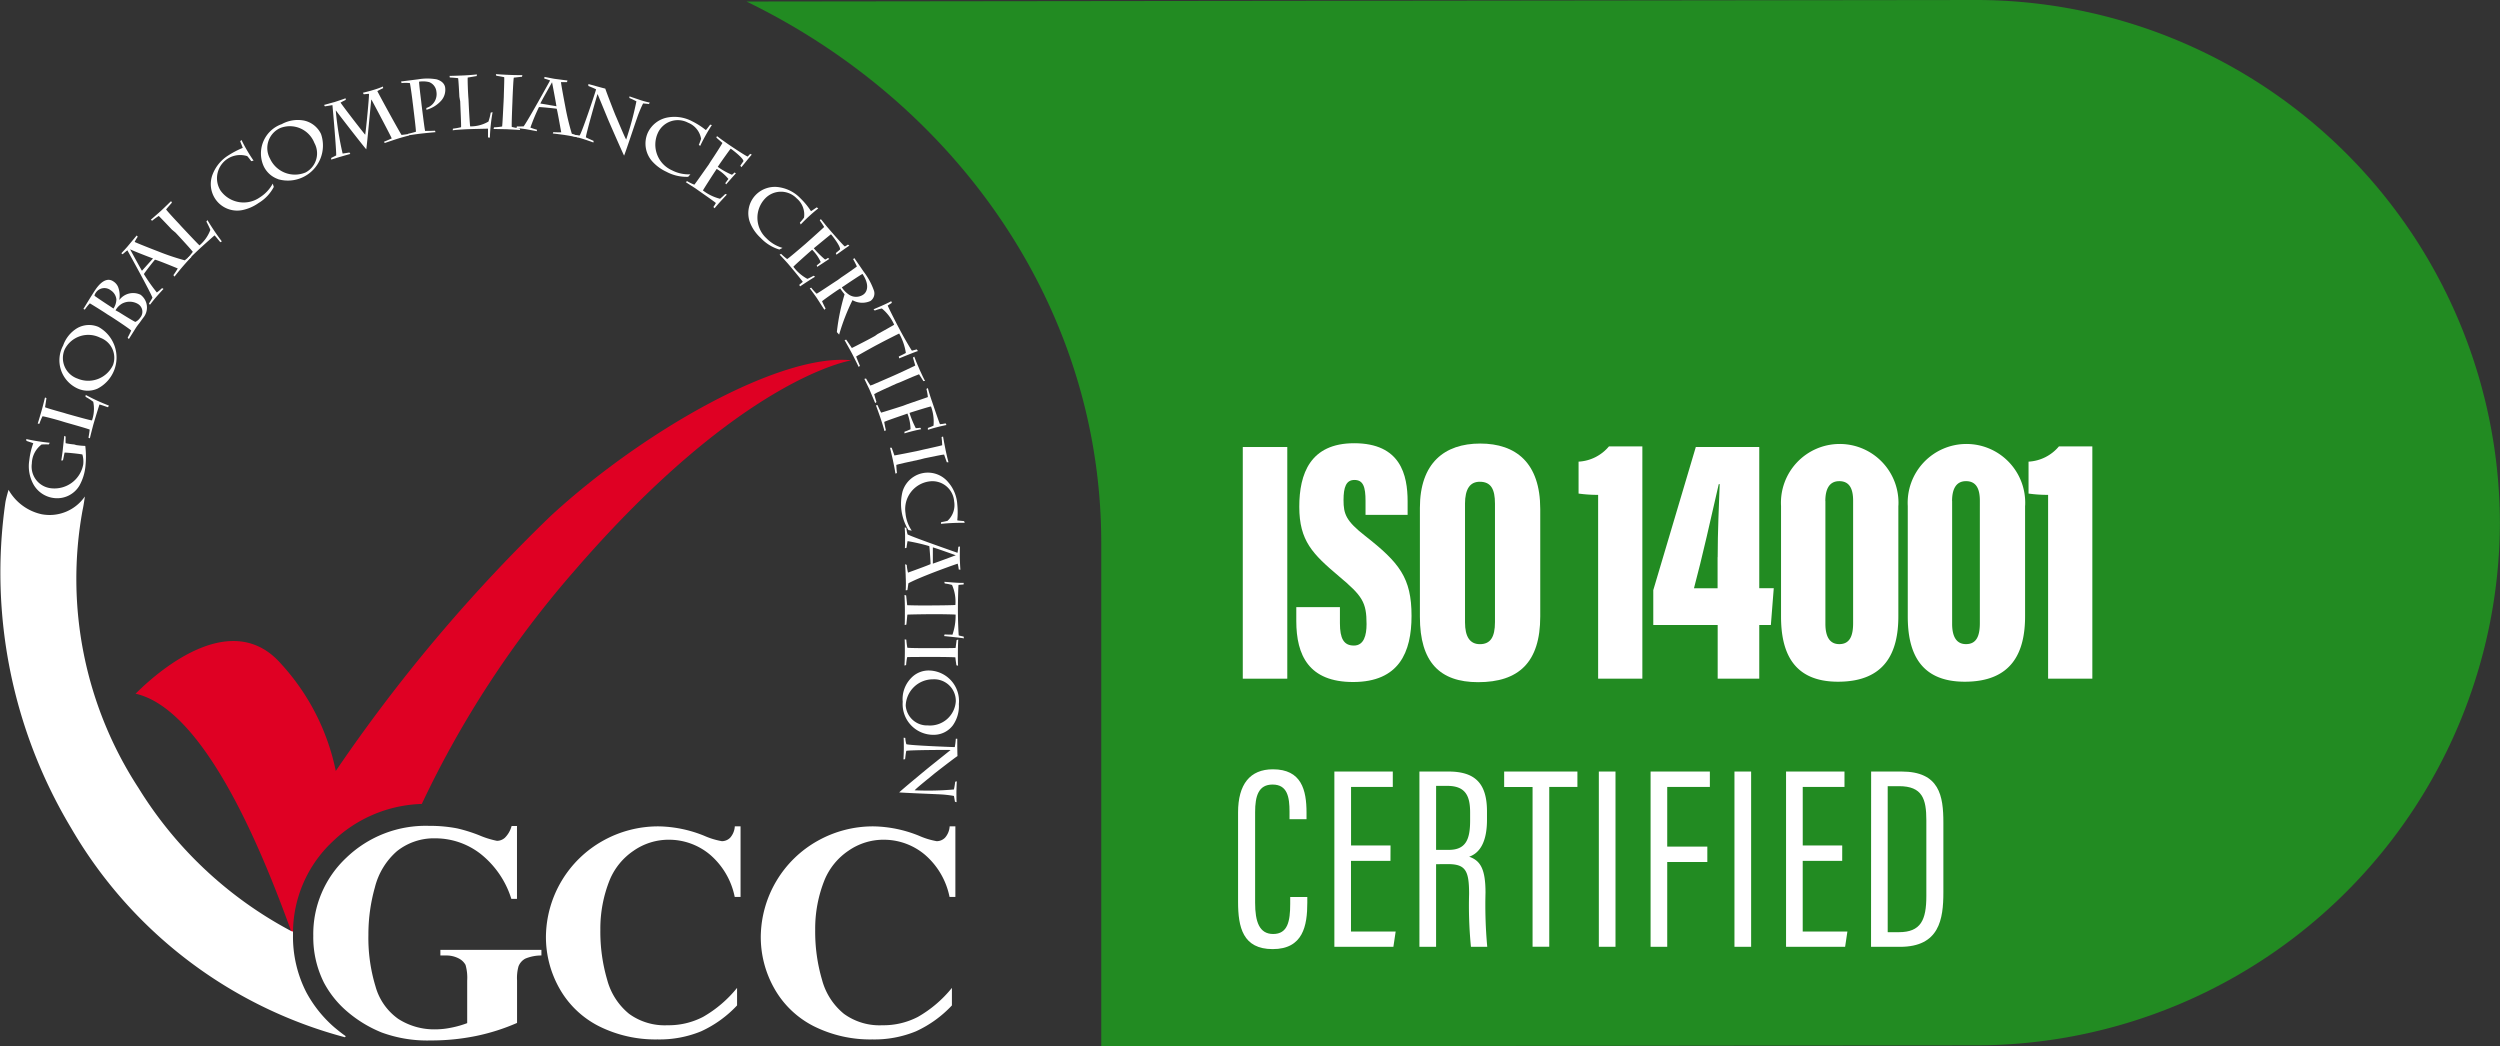 <svg xmlns="http://www.w3.org/2000/svg" width="109.661" height="45.9" viewBox="0 0 109.661 45.9"><rect x="0" y="0" width="109.661" height="45.9" fill="#333333" stroke="none"/><g id="ISO14001_certified_logo" data-name="ISO14001 certified logo" transform="translate(887.22 -4704.639)"><path id="Path_598" data-name="Path 598" d="M459.529,24.89l-53.99.067C414.767,29.44,421.1,38.39,421.1,48.706c0,.186,0,.556,0,.556V70.79l38.425-.047a22.994,22.994,0,0,0,22.926-22.926h0A22.994,22.994,0,0,0,459.529,24.89Z" transform="translate(-1260.014 4679.749)" fill="#228b22"></path><path id="Path_599" data-name="Path 599" d="M34.312,251.265a3.51,3.51,0,0,0,.394.037,3.926,3.926,0,0,1,.009.87,2.188,2.188,0,0,1-.266.87,1.133,1.133,0,0,1-1.09.549,1.191,1.191,0,0,1-.952-.65,1.653,1.653,0,0,1-.156-1.016,3.162,3.162,0,0,1,.174-.742c-.055-.018-.238-.082-.3-.1L32.114,251a9.162,9.162,0,0,0,1.035.165l-.046.073c-.119-.009-.238,0-.311,0a1.073,1.073,0,0,0-.43.833.955.955,0,0,0,.861,1.09,1.283,1.283,0,0,0,1.392-1.044,1.1,1.1,0,0,0-.037-.44c-.046-.009-.165-.028-.33-.046l-.174-.018c-.1-.009-.211-.018-.275-.018-.018.064-.055.275-.073.339l-.073.009c.028-.174.064-.43.073-.549.018-.165.055-.485.055-.531l.064.027c0,.027-.009.22,0,.293a3.045,3.045,0,0,0,.375.055Z" transform="translate(-918.185 4472.897)" fill="#fff"></path><path id="Path_600" data-name="Path 600" d="M39.065,230.786c-.183-.055-.687-.192-.787-.2a2.736,2.736,0,0,0-.137.33l-.073-.009c.028-.082.11-.357.165-.549.064-.22.137-.531.156-.6l.064.037c-.018.082-.037.256-.064.394.1.046.559.174.824.247l.119.037c.421.119,1.044.293,1.117.293a1.542,1.542,0,0,0,.055-.815,2.359,2.359,0,0,0-.339-.22l.009-.082a8.549,8.549,0,0,0,1.016.467l-.037.073c-.046-.009-.284-.1-.375-.119-.027.073-.238.76-.284.934s-.119.458-.137.549l-.064-.027a3.289,3.289,0,0,0,.055-.357c-.137-.055-.76-.229-1.081-.321Z" transform="translate(-923.634 4492.313)" fill="#fff"></path><path id="Path_601" data-name="Path 601" d="M51.217,196.177a1.071,1.071,0,0,1-.888-.018,1.36,1.36,0,0,1-.614-1.877,1.441,1.441,0,0,1,.614-.76,1.051,1.051,0,0,1,.934-.055,1.532,1.532,0,0,1-.046,2.71Zm.128-2.234a1.159,1.159,0,0,0-1.557.5.952.952,0,0,0,.559,1.291,1.2,1.2,0,0,0,1.557-.6A.934.934,0,0,0,51.345,193.943Z" transform="translate(-934.165 4525.512)" fill="#fff"></path><path id="Path_602" data-name="Path 602" d="M62.82,171.464c-.2-.137-.65-.412-.769-.485a1.924,1.924,0,0,0-.22.275l-.064-.027c.055-.092.394-.65.513-.824.366-.549.65-.485.787-.394a.541.541,0,0,1,.22.247,1.046,1.046,0,0,1,.055.559l.009.009a.751.751,0,0,1,.925-.22.7.7,0,0,1,.11,1.016c-.027.037-.092.128-.165.229a2.356,2.356,0,0,0-.183.256c-.037.064-.22.348-.275.44l-.055-.055c.037-.073.128-.247.156-.321-.183-.147-.6-.421-.852-.586Zm.266-.256a.752.752,0,0,0,.128-.4.537.537,0,0,0-.247-.4.451.451,0,0,0-.659.11.3.3,0,0,0-.055.128c.027.027.421.293.678.458Zm.238.156c.247.156.678.421.723.43a.527.527,0,0,0,.211-.183.4.4,0,0,0-.092-.6.713.713,0,0,0-.705-.018.768.768,0,0,0-.284.293Z" transform="translate(-945.329 4546.965)" fill="#fff"></path><path id="Path_603" data-name="Path 603" d="M83.746,148.707c.073-.1.137-.2.192-.293-.174-.073-.888-.366-1-.385-.082.092-.421.522-.485.632a7.368,7.368,0,0,0,.568.806,2.119,2.119,0,0,0,.229-.192l.064.037c-.073.073-.284.311-.348.385s-.2.247-.247.311l-.046-.055c.055-.082.11-.174.156-.256-.082-.238-1.035-1.96-1.1-2.079-.064.046-.147.119-.211.174l-.055-.046c.073-.073.266-.284.3-.33.092-.11.311-.375.375-.449l.046.055a1.517,1.517,0,0,0-.137.229c.137.064.668.275,1.026.412a10.327,10.327,0,0,0,1.172.394c.082-.064.156-.128.238-.192l.064.037c-.037.027-.266.284-.385.421-.064.073-.311.375-.366.449Zm-1.9-1.135h0c.156.284.458.842.522.943l.485-.54C82.62,147.892,82.015,147.654,81.841,147.571Z" transform="translate(-963.361 4568.001)" fill="#fff"></path><path id="Path_604" data-name="Path 604" d="M97.65,130.462c-.128-.137-.494-.522-.577-.6a2.919,2.919,0,0,0-.293.211l-.055-.046c.064-.055.284-.247.44-.385.165-.156.4-.385.449-.43l.037.064c-.055.064-.174.2-.256.3.064.092.394.449.577.641l.082.092c.3.32.751.8.806.842a1.621,1.621,0,0,0,.476-.678c-.046-.119-.128-.275-.174-.366l.046-.064a9.973,9.973,0,0,0,.632.934l-.064.037c-.037-.037-.192-.238-.256-.3-.055.046-.6.531-.733.659s-.348.33-.412.4l-.037-.064a2.422,2.422,0,0,0,.229-.275c-.092-.119-.531-.6-.76-.842Z" transform="translate(-977.329 4584.25)" fill="#fff"></path><path id="Path_605" data-name="Path 605" d="M129.567,98.334a2.309,2.309,0,0,0-.174-.22,1.018,1.018,0,0,0-1.172,1.511,1.243,1.243,0,0,0,1.731.293,1.618,1.618,0,0,0,.559-.6l.046.147a1.783,1.783,0,0,1-.668.705,1.881,1.881,0,0,1-.714.311,1.158,1.158,0,0,1-1.163-.458,1.174,1.174,0,0,1-.128-1.135,1.7,1.7,0,0,1,.678-.806,3.9,3.9,0,0,1,.632-.33c-.009-.046-.1-.247-.11-.293l.055-.055a6.969,6.969,0,0,0,.531.907Z" transform="translate(-1005.767 4613.374)" fill="#fff"></path><path id="Path_606" data-name="Path 606" d="M154.431,89.6a1.092,1.092,0,0,1-.65-.6,1.363,1.363,0,0,1,.806-1.813,1.458,1.458,0,0,1,.98-.156,1.076,1.076,0,0,1,.742.586,1.539,1.539,0,0,1-1.877,1.987Zm1.593-1.575a1.155,1.155,0,0,0-1.5-.668.962.962,0,0,0-.449,1.346,1.2,1.2,0,0,0,1.566.6A.948.948,0,0,0,156.025,88.023Z" transform="translate(-1029.449 4622.897)" fill="#fff"></path><path id="Path_607" data-name="Path 607" d="M189.177,72.217c.046-.018.284-.119.339-.147-.046-.119-.769-1.483-.888-1.7h-.009c-.028.22-.183,1.969-.22,2.179-.156-.174-1.255-1.593-1.328-1.7h-.009a13.563,13.563,0,0,0,.3,1.886l.3-.046.037.064c-.046.009-.421.119-.485.137L186.86,73v-.073l.22-.11c.009-.229-.137-1.923-.165-2.207-.092.018-.293.046-.33.055l-.037-.064c.046-.009.293-.082.467-.128.137-.046.394-.128.476-.165l.009.073a2.508,2.508,0,0,0-.229.119c.183.266.907,1.2,1.081,1.41.037-.211.183-1.721.165-1.795-.064,0-.174.018-.229.018l-.037-.064c.1-.027.33-.082.44-.119a3.476,3.476,0,0,0,.44-.156l.009.073c-.046.018-.192.092-.256.128.174.339.943,1.74,1.062,1.923.082-.009.22-.027.284-.037l.037.064c-.11.028-.311.082-.458.128s-.5.165-.6.2Z" transform="translate(-1059.553 4638.64)" fill="#fff"></path><path id="Path_608" data-name="Path 608" d="M227.384,66.761c.037.284.128,1.053.156,1.145.082,0,.32,0,.43-.009l.027.064c-.11.009-.485.046-.641.064s-.485.064-.577.082l.009-.073c.046-.009.266-.064.348-.092,0-.147-.092-.861-.128-1.172l-.018-.137c-.009-.11-.092-.714-.119-.824a1.635,1.635,0,0,0-.366,0l-.018-.073c.1-.009.586-.073.742-.092a2.361,2.361,0,0,1,.815,0c.311.092.366.284.375.366a.719.719,0,0,1-.165.559,1.355,1.355,0,0,1-.659.412V66.9a.635.635,0,0,0,.44-.714.5.5,0,0,0-.32-.421,1.158,1.158,0,0,0-.44-.018c0,.1.055.568.092.861Z" transform="translate(-1096.112 4642.475)" fill="#fff"></path><path id="Path_609" data-name="Path 609" d="M252.024,64.5c-.009-.192-.037-.714-.055-.815-.073-.009-.275-.028-.366-.028l-.009-.073c.082,0,.375-.009.586-.018.229-.009.549-.037.613-.046l-.009.073c-.082.009-.256.046-.394.064-.009.11.009.6.027.861l.009.119c.018.44.055,1.09.073,1.163a1.553,1.553,0,0,0,.8-.211,2.486,2.486,0,0,0,.1-.394l.082-.018a7.889,7.889,0,0,0-.119,1.117l-.082-.009V65.9c-.073,0-.8.018-.98.027-.165.009-.476.027-.568.046l.009-.073a3.317,3.317,0,0,0,.357-.064c.009-.147-.027-.8-.037-1.126Z" transform="translate(-1119.094 4644.383)" fill="#fff"></path><path id="Path_610" data-name="Path 610" d="M275.253,64.553c-.018.44-.037,1-.028,1.071a2.846,2.846,0,0,0,.348.064l.018.073c-.073-.009-.421-.027-.632-.037-.119,0-.421-.009-.531-.009l.018-.073a2.619,2.619,0,0,0,.357-.037c.018-.137.046-.769.064-1.1l.009-.2c0-.11.027-.742.018-.861-.064-.018-.284-.055-.348-.064l-.018-.073c.064.009.375.028.641.037.174.009.458.009.522.009l-.018.073c-.064,0-.238.027-.357.037-.018.064-.037.458-.055.87Z" transform="translate(-1139.997 4644.582)" fill="#fff"></path><path id="Path_611" data-name="Path 611" d="M287.847,67.241c.119.009.238.009.348.009-.037-.183-.165-.934-.2-1.035-.119-.018-.65-.073-.778-.073a8.663,8.663,0,0,0-.375.9,2.557,2.557,0,0,0,.284.092V67.2l-.5-.092c-.092-.009-.311-.046-.394-.046l.018-.073c.1.009.2,0,.293,0,.156-.192,1.1-1.9,1.163-2.015-.073-.028-.183-.064-.256-.082l.009-.073c.1.018.375.073.43.082.137.018.476.064.577.073l-.018.073h-.266c.018.156.119.705.192,1.081a10.96,10.96,0,0,0,.284,1.181c.092.037.192.064.284.092v.073c-.037-.009-.375-.073-.549-.1-.1-.018-.476-.064-.568-.073Zm-.055-2.189h0c-.156.284-.467.824-.513.934l.705.119C287.948,65.877,287.828,65.245,287.792,65.053Z" transform="translate(-1150.796 4643.194)" fill="#fff"></path><path id="Path_612" data-name="Path 612" d="M316.031,68.5c.183.046.485.137.742.2.037.128.43,1.145.467,1.218.055.119.375.9.449,1.016a14.241,14.241,0,0,0,.449-1.676,3.363,3.363,0,0,0-.311-.147l.009-.073c.055.027.4.137.476.165s.339.1.412.11l-.037.064c-.046-.009-.165-.018-.256-.027a5.149,5.149,0,0,0-.275.668c-.055.147-.5,1.493-.559,1.621-.064-.119-.641-1.438-.687-1.548-.027-.064-.412-1-.476-1.154-.027.064-.513,1.767-.513,1.9.046.027.275.128.339.156l-.009.073c-.055-.027-.385-.137-.476-.165s-.348-.1-.44-.119l.027-.064a1.612,1.612,0,0,0,.284.037c.1-.119.7-1.914.723-2.024-.073-.037-.22-.1-.339-.147V68.5Z" transform="translate(-1177.442 4639.826)" fill="#fff"></path><path id="Path_613" data-name="Path 613" d="M355.467,86.695c.027-.055.082-.211.1-.266a.921.921,0,0,0-.568-.705.961.961,0,0,0-1.328.449,1.231,1.231,0,0,0,.623,1.639,1.579,1.579,0,0,0,.806.174l-.1.11a1.873,1.873,0,0,1-.952-.22,1.909,1.909,0,0,1-.632-.467,1.174,1.174,0,0,1-.192-1.236,1.2,1.2,0,0,1,.916-.687,1.662,1.662,0,0,1,1.035.174,3.344,3.344,0,0,1,.6.385c.037-.027.165-.211.192-.238l.073.018a7.826,7.826,0,0,0-.513.916Z" transform="translate(-1212.034 4624.299)" fill="#fff"></path><path id="Path_614" data-name="Path 614" d="M375.194,96.558c.174-.256.467-.714.513-.806-.046-.046-.211-.183-.266-.238l.027-.064c.064.046.156.119.247.183l.247.174c.092.064.76.513.852.54a1.536,1.536,0,0,0,.11-.119l.073.037c-.055.046-.385.467-.458.549l-.046-.064c.009-.018.1-.147.137-.2,0-.119-.412-.449-.559-.549-.037.037-.421.577-.531.742l-.037.055a3.122,3.122,0,0,0,.623.348.6.6,0,0,0,.11-.1l.064.037c-.046.046-.357.4-.43.485l-.037-.055c.046-.055.092-.128.137-.183a1.919,1.919,0,0,0-.513-.44l-.037.055c-.119.174-.522.806-.568.888a2.048,2.048,0,0,0,.751.366,2.964,2.964,0,0,0,.229-.211l.073.027c-.073.073-.43.458-.54.6l-.055-.055a1.633,1.633,0,0,0,.11-.174c-.073-.073-.7-.5-.879-.632-.1-.064-.33-.211-.44-.284l.055-.046a2.1,2.1,0,0,0,.32.156c.046-.046.4-.559.623-.87Z" transform="translate(-1231.239 4615.159)" fill="#fff"></path><path id="Path_615" data-name="Path 615" d="M408.786,123.4a2.112,2.112,0,0,0,.183-.22.922.922,0,0,0-.32-.842.959.959,0,0,0-1.392.009,1.224,1.224,0,0,0,.064,1.74,1.617,1.617,0,0,0,.705.421l-.137.073a1.859,1.859,0,0,1-.824-.513,1.806,1.806,0,0,1-.449-.632,1.155,1.155,0,0,1,.211-1.227,1.173,1.173,0,0,1,1.081-.357,1.623,1.623,0,0,1,.916.494,3.077,3.077,0,0,1,.449.549c.046-.018.22-.147.256-.165l.064.046a7.342,7.342,0,0,0-.769.705Z" transform="translate(-1260.921 4591.005)" fill="#fff"></path><path id="Path_616" data-name="Path 616" d="M423.952,139.5c.229-.2.623-.559.7-.632-.027-.055-.147-.229-.192-.293l.046-.055c.055.064.119.147.192.238s.147.174.192.229c.073.082.586.678.668.733a.772.772,0,0,0,.137-.082l.064.046c-.064.037-.485.339-.568.4l-.027-.073c.018-.018.137-.11.183-.156.037-.11-.275-.531-.394-.668-.046.027-.54.44-.7.568l-.055.046a4,4,0,0,0,.495.494.581.581,0,0,0,.128-.073l.055.046c-.055.037-.44.293-.531.348l-.018-.064c.055-.046.128-.1.174-.147a1.792,1.792,0,0,0-.375-.54l-.055.046c-.156.137-.705.623-.769.7a1.861,1.861,0,0,0,.614.531c.11-.046.2-.1.275-.137l.064.046c-.092.046-.522.33-.659.421l-.037-.064c.064-.064.119-.1.156-.137-.055-.082-.531-.659-.668-.815-.073-.082-.256-.284-.348-.375l.064-.037a2.535,2.535,0,0,0,.266.229c.055-.027.531-.43.806-.668Z" transform="translate(-1275.721 4575.729)" fill="#fff"></path><path id="Path_617" data-name="Path 617" d="M439.673,159.5c.1-.064.632-.43.678-.476a3.559,3.559,0,0,0-.165-.321l.055-.046.412.6a3,3,0,0,1,.449.833.4.4,0,0,1-.156.449.863.863,0,0,1-.787-.037,9.12,9.12,0,0,0-.586,1.511l-.1-.11a9.1,9.1,0,0,1,.339-1.657,3.023,3.023,0,0,1-.192-.256l-.073.046c-.183.119-.6.412-.723.513a3.393,3.393,0,0,0,.156.32l-.055.055c-.046-.073-.229-.357-.311-.485-.073-.11-.284-.4-.33-.458l.064-.027a2.667,2.667,0,0,0,.238.266c.092-.046.632-.412.925-.6Zm.018.44a1.087,1.087,0,0,0,.284.3.562.562,0,0,0,.659.018c.174-.119.284-.43-.037-.907-.119.064-.623.4-.815.531Z" transform="translate(-1289.985 4557.303)" fill="#fff"></path><path id="Path_618" data-name="Path 618" d="M457.8,182.5c.22-.119.659-.366.733-.412a1.922,1.922,0,0,0-.54-.714,1.875,1.875,0,0,0-.311.092l-.055-.055c.146-.064.549-.229.778-.357l.027.073c-.037.027-.128.082-.183.119.018.055.275.577.494.989.229.44.531.943.568.989.046-.009.147-.037.211-.055l.055.073c-.082.018-.733.284-.824.321l-.018-.082c.119-.055.247-.119.311-.156a2.5,2.5,0,0,0-.293-.852c-.082.037-.531.266-.742.375l-.137.073c-.266.137-.769.421-1.007.559.018.064.137.348.165.412l-.055.046c-.037-.073-.211-.43-.3-.6-.073-.137-.275-.494-.32-.577l.073-.018c.046.064.2.293.247.366.238-.119.76-.385,1.016-.531Z" transform="translate(-1306.531 4536.796)" fill="#fff"></path><path id="Path_619" data-name="Path 619" d="M468.036,210.927c-.4.183-.916.412-.971.458.018.082.082.284.1.348l-.055.046c-.027-.073-.165-.394-.247-.586-.046-.1-.183-.385-.229-.476l.073-.018c.028.055.147.247.192.311.137-.046.705-.3,1.007-.43l.183-.082c.1-.046.678-.311.778-.366-.018-.064-.082-.284-.1-.348l.055-.046c.018.064.137.348.247.6.073.156.192.421.229.467l-.073.009c-.037-.055-.128-.2-.192-.3-.064.018-.43.174-.806.339Z" transform="translate(-1315.94 4510.542)" fill="#fff"></path><path id="Path_620" data-name="Path 620" d="M473.973,226.783c.293-.1.806-.275.9-.311a2.5,2.5,0,0,0-.064-.357l.064-.037c.027.119.128.44.174.568s.32.952.357,1.016a1.607,1.607,0,0,0,.247-.037l.037.073a7.747,7.747,0,0,0-.815.211v-.082c.055-.018.192-.073.247-.1a1.932,1.932,0,0,0-.11-.842c-.055,0-.632.183-.87.256l-.073.027a4.2,4.2,0,0,0,.275.668,1.645,1.645,0,0,0,.2-.018l.037.064a7.093,7.093,0,0,0-.733.183v-.073a1.834,1.834,0,0,0,.266-.11,1.973,1.973,0,0,0-.137-.687l-.1.037c-.266.092-.833.284-.916.33.018.128.055.293.073.366l-.064.037c-.027-.119-.11-.385-.183-.6-.064-.183-.147-.421-.192-.531l.073-.009a3.2,3.2,0,0,0,.156.33c.073-.018.6-.183.962-.3Z" transform="translate(-1321.392 4495.584)" fill="#fff"></path><path id="Path_621" data-name="Path 621" d="M481.266,252.193c-.43.092-.98.211-1.044.238,0,.082.018.293.027.357l-.064.027c-.009-.073-.073-.421-.119-.623-.027-.11-.092-.412-.119-.513h.073c.018.055.092.275.119.339.137-.018.751-.147,1.071-.211l.192-.046c.11-.027.723-.156.833-.192,0-.073-.018-.293-.027-.357l.064-.027c.009.064.064.366.119.632.037.165.1.449.119.5h-.073c-.018-.064-.082-.22-.119-.339-.073,0-.449.082-.861.165Z" transform="translate(-1328.126 4472.6)" fill="#fff"></path><path id="Path_622" data-name="Path 622" d="M487.348,272.078a2.442,2.442,0,0,0,.275-.055.932.932,0,0,0,.293-.852.956.956,0,0,0-1.081-.879,1.221,1.221,0,0,0-1.053,1.392,1.6,1.6,0,0,0,.275.769l-.147-.027a2.209,2.209,0,0,1-.256-1.694,1.158,1.158,0,0,1,2.005-.4,1.621,1.621,0,0,1,.394.962,3.463,3.463,0,0,1,0,.705c.046.018.266.028.3.037l.027.073a9.328,9.328,0,0,0-1.044.046Z" transform="translate(-1333.283 4455.463)" fill="#fff"></path><path id="Path_623" data-name="Path 623" d="M487.616,300.011a1.876,1.876,0,0,0,.055.339c.174-.064.888-.32.989-.375,0-.119-.037-.659-.055-.787a8.07,8.07,0,0,0-.952-.22,2.8,2.8,0,0,0-.046.293l-.073.018c.009-.11.009-.412.009-.513s-.009-.311-.018-.394l.073.009a1.513,1.513,0,0,0,.055.293c.22.119,2.06.76,2.189.806a2.319,2.319,0,0,0,.037-.266l.073-.009c-.009.1-.009.385-.009.44,0,.147.018.485.027.577l-.073-.009a1.857,1.857,0,0,0-.046-.256c-.147.046-.678.238-1.035.375-.256.1-.824.32-1.126.485-.018.1-.027.2-.046.3l-.073.009a5.652,5.652,0,0,0,0-.568c0-.1-.018-.485-.027-.577Zm2.152-.421h0c-.3-.11-.9-.32-1.007-.348v.714C488.98,299.883,489.584,299.654,489.767,299.59Z" transform="translate(-1335.062 4429.407)" fill="#fff"></path><path id="Path_624" data-name="Path 624" d="M488.825,327.545c.247,0,.751-.009.824-.018a1.824,1.824,0,0,0-.147-.879,2.2,2.2,0,0,0-.32-.064l-.018-.073c.165.009.586.055.852.046l-.009.073c-.046,0-.147.009-.22.018-.009.055-.027.632-.027,1.09,0,.494.027,1.071.037,1.126.037.009.147.037.211.046l.018.082c-.073-.018-.769-.092-.87-.1l.018-.073c.137.009.275.009.348.009a2.561,2.561,0,0,0,.137-.879c-.092-.009-.586-.018-.824-.018h-.156c-.293,0-.87.009-1.135.018-.009.064-.037.375-.046.44l-.073.018c.009-.082.009-.476.009-.659,0-.156-.009-.559-.018-.659l.073.018c.009.073.037.348.046.43.266.009.842.018,1.135.009Z" transform="translate(-1334.962 4403.649)" fill="#fff"></path><path id="Path_625" data-name="Path 625" d="M488.587,357.15c-.43,0-.989,0-1.053.009a2.611,2.611,0,0,0-.046.348l-.073.018c.009-.073.018-.421.018-.623,0-.11,0-.421-.009-.522l.073.009a2.729,2.729,0,0,0,.046.357c.137.018.751.018,1.081.018h.192c.11,0,.733,0,.842-.009.009-.064.037-.284.046-.348l.073-.018c-.009.064-.018.366-.018.632,0,.174,0,.458.009.513l-.073-.018c-.009-.064-.037-.229-.046-.348-.064-.009-.449-.018-.861-.018Z" transform="translate(-1334.962 4376.306)" fill="#fff"></path><path id="Path_626" data-name="Path 626" d="M486.906,372.836a1.051,1.051,0,0,1,.815-.33A1.34,1.34,0,0,1,489,373.98a1.469,1.469,0,0,1-.266.934,1.045,1.045,0,0,1-.833.412,1.345,1.345,0,0,1-1.364-1.447A1.32,1.32,0,0,1,486.906,372.836Zm.742,2.079a1.134,1.134,0,0,0,1.218-1.062.948.948,0,0,0-1.007-.961,1.192,1.192,0,0,0-1.19,1.154A.939.939,0,0,0,487.648,374.914Z" transform="translate(-1334.16 4361.545)" fill="#fff"></path><path id="Path_627" data-name="Path 627" d="M487.255,407.4c0,.183,0,.5.009.76-.119.073-.971.733-1.035.787-.092.082-.751.6-.842.714a12.654,12.654,0,0,0,1.721-.037,2.918,2.918,0,0,0,.055-.339l.073-.018c-.009.064-.018.421-.018.494s0,.348.009.421l-.073-.018c-.009-.046-.027-.165-.046-.256a4.984,4.984,0,0,0-.705-.073c-.156-.009-1.557-.064-1.694-.082.091-.1,1.19-1.007,1.282-1.081.055-.046.833-.668.971-.778-.064-.009-1.822,0-1.941.037-.018.046-.046.3-.055.366l-.073.009c.009-.064.018-.412.018-.494,0-.1,0-.357-.009-.458l.073.009a1.223,1.223,0,0,0,.046.275c.137.055,2.014.128,2.124.128a2.838,2.838,0,0,0,.046-.366h.064Z" transform="translate(-1332.485 4329.644)" fill="#fff"></path><path id="Path_628" data-name="Path 628" d="M189.86,453.062v3.168h-.247a4.054,4.054,0,0,0-1.355-1.978,3.227,3.227,0,0,0-1.969-.678,2.6,2.6,0,0,0-1.7.568,3.108,3.108,0,0,0-.962,1.584,7.588,7.588,0,0,0-.284,2.079,7.3,7.3,0,0,0,.311,2.262,2.585,2.585,0,0,0,1,1.428,2.917,2.917,0,0,0,1.639.458,3.488,3.488,0,0,0,.678-.073,4.327,4.327,0,0,0,.705-.2v-1.868a2.041,2.041,0,0,0-.073-.687.7.7,0,0,0-.3-.284,1.171,1.171,0,0,0-.559-.128H186.5v-.247h4.432v.247a1.808,1.808,0,0,0-.705.137.651.651,0,0,0-.3.339,1.92,1.92,0,0,0-.064.614v1.868a8.98,8.98,0,0,1-1.822.577,9.811,9.811,0,0,1-1.96.192,5.815,5.815,0,0,1-2.152-.348,5.463,5.463,0,0,1-1.511-.916,4.335,4.335,0,0,1-1.026-1.273,4.449,4.449,0,0,1-.467-2.051,4.586,4.586,0,0,1,1.447-3.425,5.016,5.016,0,0,1,3.635-1.4,6.3,6.3,0,0,1,1.227.11,6.744,6.744,0,0,1,.962.3,3.96,3.96,0,0,0,.787.247.525.525,0,0,0,.348-.137,1.142,1.142,0,0,0,.293-.513h.238v.027Z" transform="translate(-1054.403 4287.838)" fill="#fff"></path><path id="Path_629" data-name="Path 629" d="M310.029,453.242v3.1h-.256a3.292,3.292,0,0,0-1.09-1.859,2.8,2.8,0,0,0-1.8-.65,2.694,2.694,0,0,0-1.548.485,2.874,2.874,0,0,0-1.035,1.255,5.722,5.722,0,0,0-.421,2.216,7.484,7.484,0,0,0,.3,2.189,2.873,2.873,0,0,0,.962,1.493,2.655,2.655,0,0,0,1.685.5,3.281,3.281,0,0,0,1.557-.366,5.29,5.29,0,0,0,1.493-1.273v.769a5.024,5.024,0,0,1-1.575,1.135,4.788,4.788,0,0,1-1.914.357,5.536,5.536,0,0,1-2.564-.577,4.119,4.119,0,0,1-1.731-1.648,4.578,4.578,0,0,1-.6-2.289,4.872,4.872,0,0,1,2.5-4.2,4.956,4.956,0,0,1,2.436-.632,5.529,5.529,0,0,1,2.005.412,3.319,3.319,0,0,0,.778.238.513.513,0,0,0,.366-.156.827.827,0,0,0,.2-.494h.256Z" transform="translate(-1164.765 4287.64)" fill="#fff"></path><path id="Path_630" data-name="Path 630" d="M421.392,453.242v3.1h-.256a3.292,3.292,0,0,0-1.09-1.859,2.8,2.8,0,0,0-1.8-.65,2.694,2.694,0,0,0-1.547.485,2.874,2.874,0,0,0-1.035,1.255,5.723,5.723,0,0,0-.421,2.216,7.484,7.484,0,0,0,.3,2.189,2.873,2.873,0,0,0,.962,1.493,2.654,2.654,0,0,0,1.685.5,3.281,3.281,0,0,0,1.557-.366,5.292,5.292,0,0,0,1.493-1.273v.769a5.023,5.023,0,0,1-1.575,1.135,4.789,4.789,0,0,1-1.914.357,5.535,5.535,0,0,1-2.564-.577,4.119,4.119,0,0,1-1.731-1.648,4.577,4.577,0,0,1-.6-2.289,4.872,4.872,0,0,1,2.5-4.2,4.956,4.956,0,0,1,2.436-.632,5.529,5.529,0,0,1,2.005.412,3.318,3.318,0,0,0,.778.238.513.513,0,0,0,.366-.156.828.828,0,0,0,.2-.494h.256Z" transform="translate(-1266.705 4287.64)" fill="#fff"></path><path id="Path_631" data-name="Path 631" d="M107.028,218.265a70.869,70.869,0,0,0-9.423,11.181,9.886,9.886,0,0,0-2.408-4.707c-2.088-2.372-5.155.1-6.373,1.319,3.187.723,5.787,7.564,6.84,10.457a.117.117,0,0,0,.064.046,5.5,5.5,0,0,1,1.731-4.011,5.885,5.885,0,0,1,3.919-1.657,44.223,44.223,0,0,1,6.648-10.173c7.4-8.58,12.206-9.285,12.206-9.285C117.119,211.1,111.057,214.547,107.028,218.265Z" transform="translate(-970.096 4509.01)" fill="#df0023"></path><path id="Path_632" data-name="Path 632" d="M33.208,302.471a5.431,5.431,0,0,1-1.245-1.557,5.354,5.354,0,0,1-.577-2.482v-.165a.206.206,0,0,0-.064-.018,17.477,17.477,0,0,1-6.712-6.282,16.791,16.791,0,0,1-2.454-12.188c.055-.247.1-.6.1-.6a1.876,1.876,0,0,1-1.9.778,2.21,2.21,0,0,1-1.447-1.071s-.1.33-.137.54a21.776,21.776,0,0,0,2.884,14.3A19.753,19.753,0,0,0,33.666,302.9a.159.159,0,0,1,.037-.046C33.519,302.728,33.364,302.6,33.208,302.471Z" transform="translate(-905.754 4447.238)" fill="#fff"></path><g id="Group_807" data-name="Group 807" transform="translate(-832.706 4724.085)"><g id="Group_806" data-name="Group 806"><g id="Group_805" data-name="Group 805"><path id="Path_633" data-name="Path 633" d="M664.774,256.638V266.8h-1.952V256.638Z" transform="translate(-662.822 -256.476)" fill="#fff"></path><path id="Path_634" data-name="Path 634" d="M692.472,261.914v.7c0,.668.166.979.612.979s.556-.46.556-.94c0-.959-.18-1.237-1.218-2.105-1.145-.97-1.733-1.544-1.733-3.041,0-1.452.481-2.789,2.406-2.789,2.044,0,2.346,1.394,2.346,2.557v.585h-1.846v-.609c0-.617-.1-.922-.488-.922-.361,0-.477.31-.477.886,0,.612.111.914.952,1.57,1.495,1.174,2.031,1.834,2.031,3.507,0,1.591-.544,2.9-2.563,2.9-1.939,0-2.492-1.169-2.492-2.675v-.609h1.914Z" transform="translate(-688.211 -254.722)" fill="#fff"></path><path id="Path_635" data-name="Path 635" d="M759.928,257.711v4.715c0,2.016-.949,2.881-2.726,2.881-1.686,0-2.553-.886-2.553-2.861v-4.787c0-1.962,1.078-2.819,2.643-2.819S759.928,255.682,759.928,257.711Zm-3.3-.22v5.194c0,.628.215.955.652.955.456,0,.662-.3.662-.965v-5.2c0-.635-.176-.959-.667-.959C756.857,256.516,756.627,256.817,756.627,257.491Z" transform="translate(-746.88 -254.83)" fill="#fff"></path><path id="Path_636" data-name="Path 636" d="M837.766,266.48v-8.063a6.135,6.135,0,0,1-.858-.057v-1.4a1.865,1.865,0,0,0,1.332-.669h1.466V266.48Z" transform="translate(-822.179 -256.156)" fill="#fff"></path><path id="Path_637" data-name="Path 637" d="M878.453,266.8v-2.355h-2.825v-1.529l1.866-6.279h2.783v6.194h.636l-.127,1.613h-.509V266.8h-1.825Zm0-5.333c0-1.121.056-2.3.088-3.2H878.5c-.31,1.356-.738,3.269-1.087,4.567h1.036v-1.365Z" transform="translate(-857.622 -256.476)" fill="#fff"></path><path id="Path_638" data-name="Path 638" d="M946.973,257.716v4.856c0,1.576-.572,2.869-2.646,2.869-2,0-2.5-1.337-2.5-2.859v-4.85a2.578,2.578,0,1,1,5.149-.015Zm-3.2-.2V262.9c0,.52.16.892.608.892.467,0,.608-.367.608-.922V257.5c0-.508-.151-.856-.608-.856S943.77,257.025,943.77,257.519Z" transform="translate(-918.217 -254.984)" fill="#fff"></path><path id="Path_639" data-name="Path 639" d="M1012.673,257.716v4.856c0,1.576-.572,2.869-2.646,2.869-2,0-2.5-1.337-2.5-2.859v-4.85a2.578,2.578,0,1,1,5.149-.015Zm-3.2-.2V262.9c0,.52.161.892.608.892.467,0,.608-.367.608-.922V257.5c0-.508-.151-.856-.608-.856S1009.47,257.025,1009.47,257.519Z" transform="translate(-978.358 -254.984)" fill="#fff"></path><path id="Path_640" data-name="Path 640" d="M1071.039,266.48v-8.063a6.137,6.137,0,0,1-.858-.057v-1.4a1.865,1.865,0,0,0,1.332-.669h1.466V266.48Z" transform="translate(-1035.714 -256.156)" fill="#fff"></path></g></g></g><g id="Group_808" data-name="Group 808" transform="translate(-832.913 4738.384)"><path id="Path_641" data-name="Path 641" d="M663.409,429.321v.251c0,1-.183,2.032-1.518,2.032-1.309,0-1.519-.956-1.519-2.075v-3.918c0-1.241.526-1.894,1.528-1.894,1.254,0,1.475.907,1.475,1.9v.29h-.746v-.332c0-.632-.089-1.189-.743-1.189-.617,0-.766.5-.766,1.211v3.974c0,.834.185,1.37.792,1.37.64,0,.747-.563.747-1.322v-.3h.75Z" transform="translate(-660.372 -423.717)" fill="#fff"></path><path id="Path_642" data-name="Path 642" d="M712.738,428.817h-1.732v3.1h1.96l-.1.672h-2.589V424.9h2.563v.676h-1.831v2.566h1.732Z" transform="translate(-706.053 -424.802)" fill="#fff"></path><path id="Path_643" data-name="Path 643" d="M755.118,428.964v3.625h-.731V424.9h1.273c1.151,0,1.691.5,1.691,1.749v.365c0,1.012-.339,1.47-.782,1.622.5.174.717.552.717,1.577a20.092,20.092,0,0,0,.076,2.374h-.715a18.288,18.288,0,0,1-.081-2.316c0-1.01-.145-1.31-.924-1.31Zm0-.628h.556c.754,0,.937-.466.937-1.284v-.361c0-.727-.208-1.162-1-1.162h-.492Z" transform="translate(-746.432 -424.802)" fill="#fff"></path><path id="Path_644" data-name="Path 644" d="M799.563,425.579h-1.246V424.9h3.213v.676h-1.235v7.01h-.732v-7.01Z" transform="translate(-786.645 -424.803)" fill="#fff"></path><path id="Path_645" data-name="Path 645" d="M848.138,424.9v7.687h-.731V424.9Z" transform="translate(-831.582 -424.802)" fill="#fff"></path><path id="Path_646" data-name="Path 646" d="M874.2,424.9h2.6v.676h-1.87v2.616h1.759v.677h-1.759v3.718H874.2V424.9Z" transform="translate(-856.105 -424.802)" fill="#fff"></path><path id="Path_647" data-name="Path 647" d="M918.448,424.9v7.687h-.731V424.9Z" transform="translate(-895.943 -424.802)" fill="#fff"></path><path id="Path_648" data-name="Path 648" d="M946.923,428.817h-1.732v3.1h1.96l-.1.672H944.46V424.9h2.563v.676h-1.831v2.566h1.732Z" transform="translate(-920.423 -424.802)" fill="#fff"></path><path id="Path_649" data-name="Path 649" d="M988.573,424.9h1.335c1.667,0,1.834,1.069,1.834,2.241V430.2c0,1.181-.177,2.389-1.9,2.389h-1.273Zm.731,7.047h.483c.967,0,1.208-.532,1.208-1.588v-3.317c0-.931-.167-1.5-1.2-1.5H989.3v6.4Z" transform="translate(-960.804 -424.802)" fill="#fff"></path></g></g></svg>